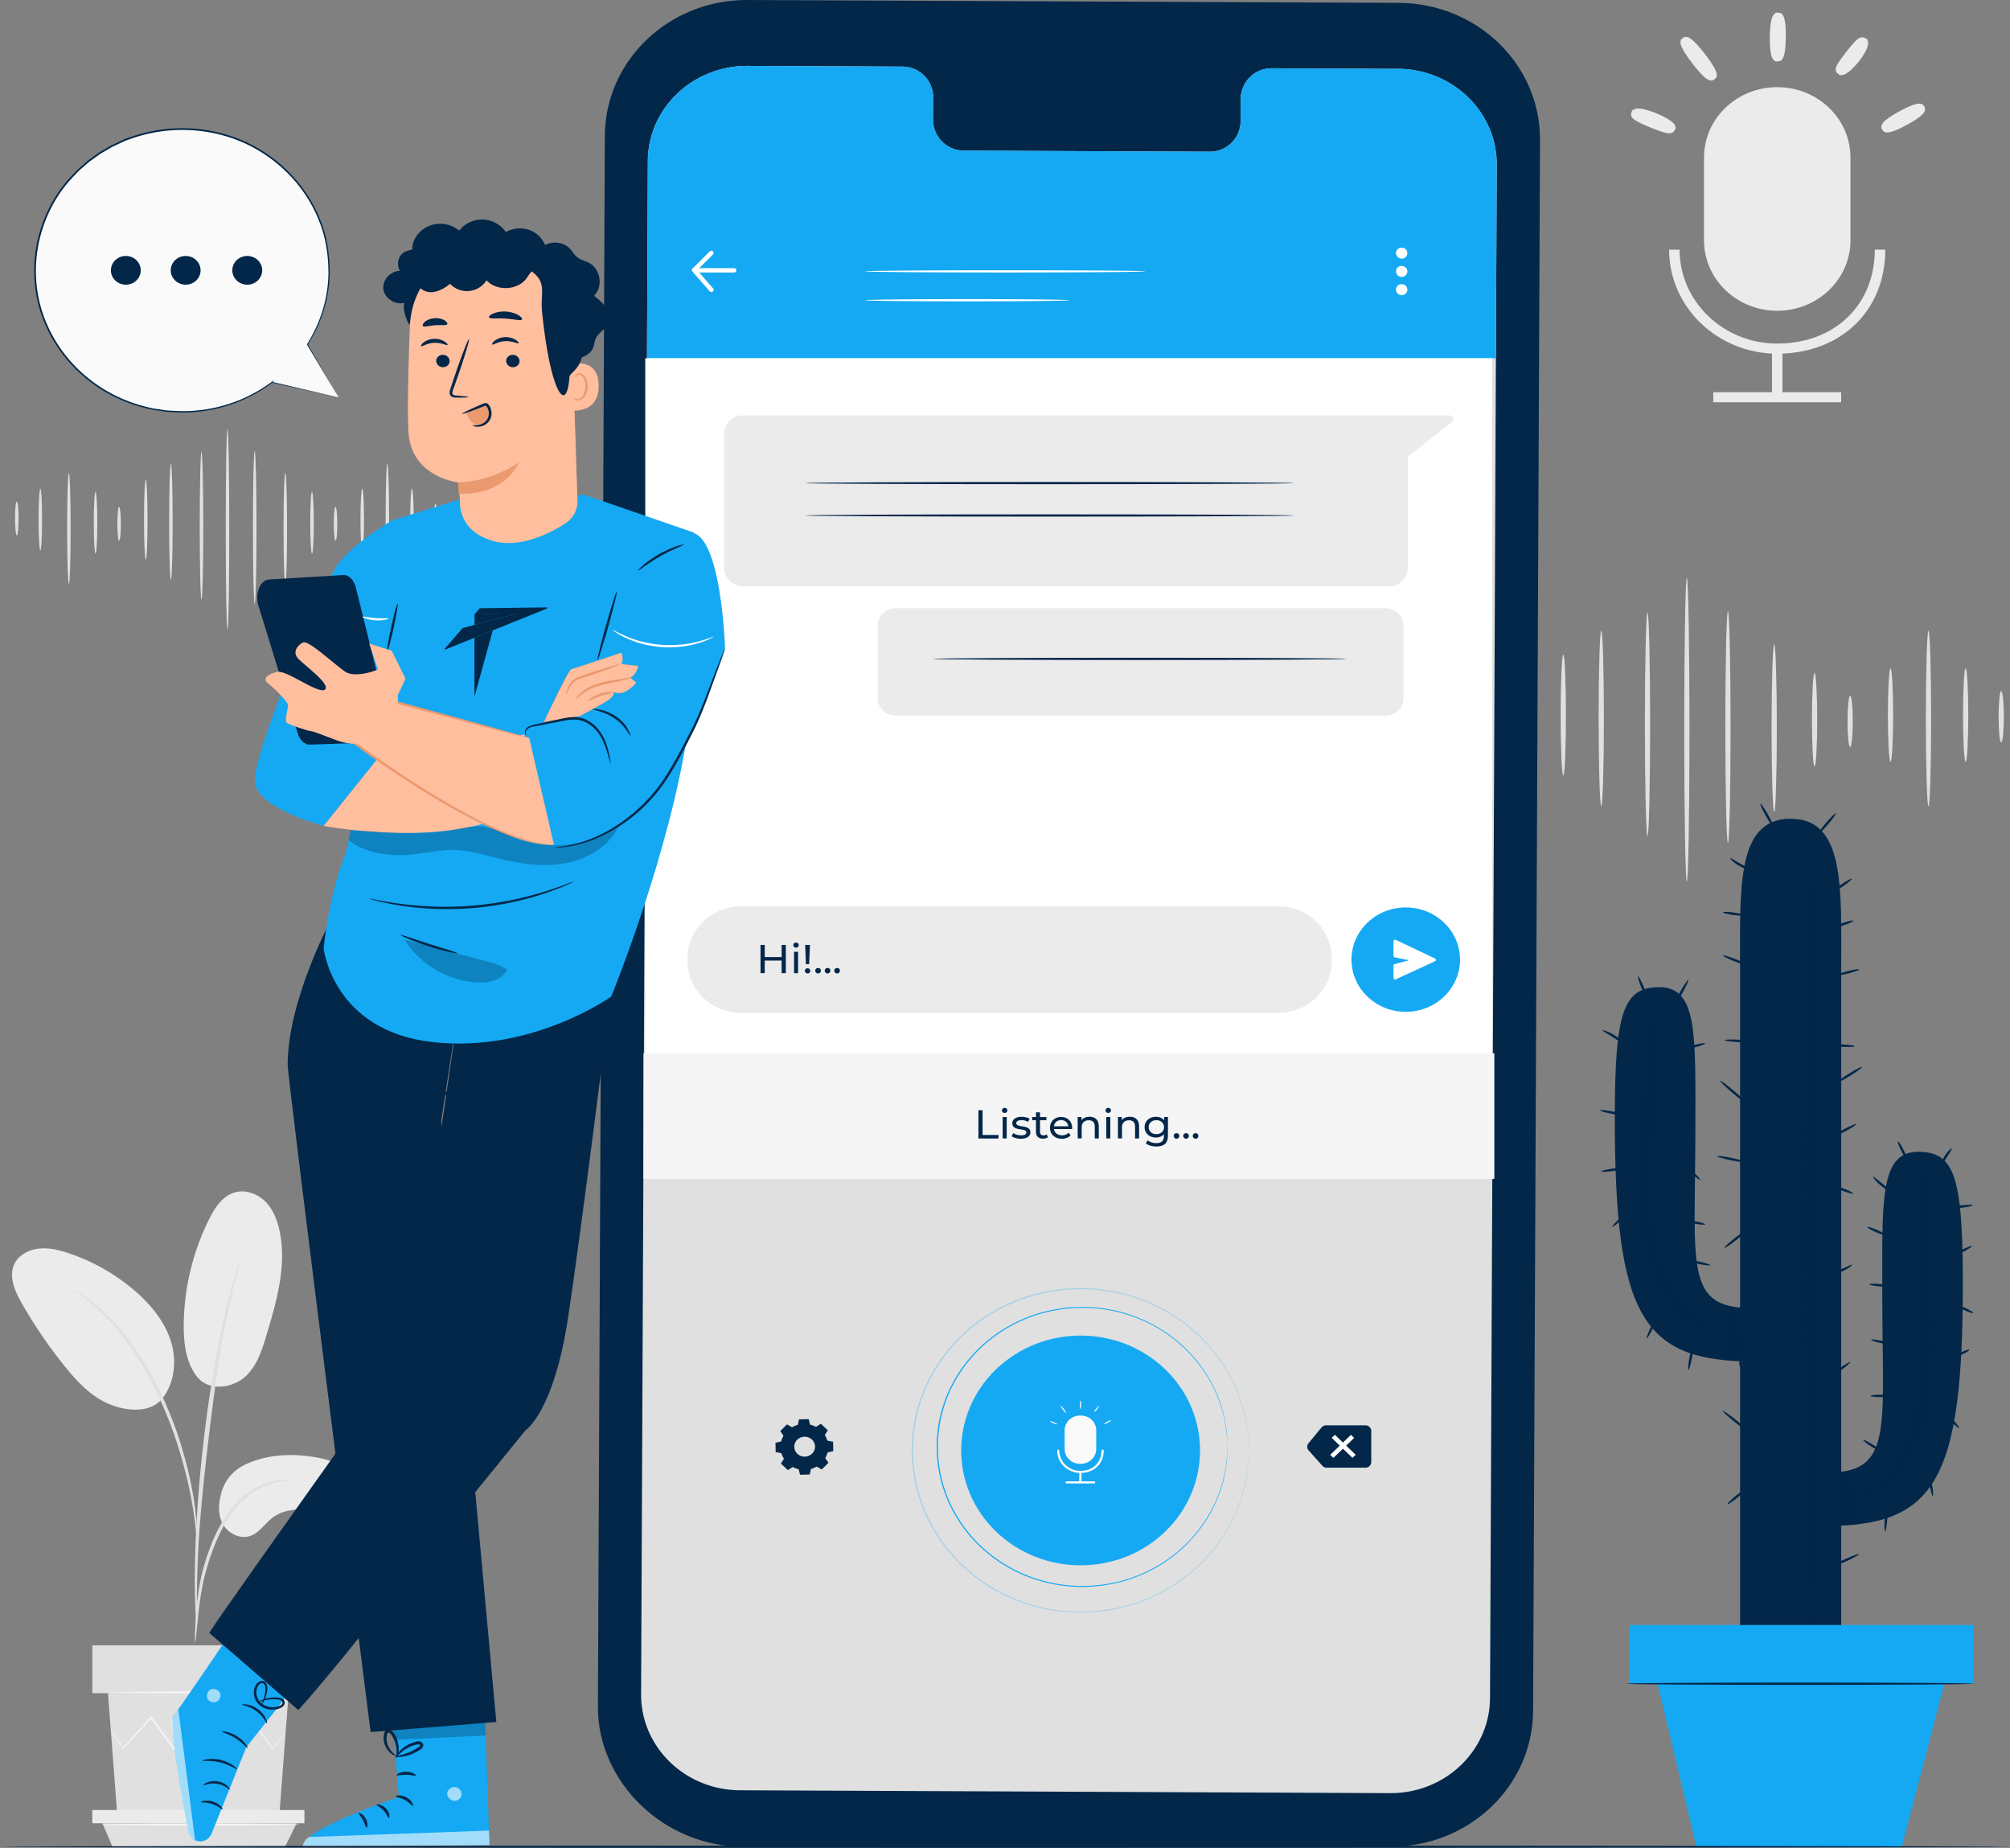 <svg width="235" height="216" fill="none" xmlns="http://www.w3.org/2000/svg"><rect width="100%" height="100%" fill="#808080" stroke="none"/><g clip-path="url(#a)"><path d="M26.6 50.134c.11 0 .206 5.251.206 11.729 0 6.477-.09 11.733-.206 11.733-.117 0-.207-5.251-.207-11.733 0-6.483.09-11.729.207-11.729ZM29.78 52.714c.111 0 .207 4.01.207 8.955 0 4.946-.09 8.956-.207 8.956-.116 0-.206-4.01-.206-8.956s.09-8.955.206-8.955ZM33.356 55.273c.112 0 .207 2.906.207 6.488 0 3.582-.09 6.487-.207 6.487-.116 0-.206-2.905-.206-6.487 0-3.582.09-6.488.206-6.488ZM36.479 57.477c.11 0 .206 1.618.206 3.617 0 2-.09 3.618-.206 3.618-.117 0-.207-1.618-.207-3.618 0-2 .09-3.617.207-3.617ZM39.23 59.242c.112 0 .207.89.207 1.985 0 1.094-.09 1.984-.206 1.984-.117 0-.207-.89-.207-1.984 0-1.094.09-1.985.206-1.985ZM42.352 57.125c.112 0 .207 1.618.207 3.618 0 2-.09 3.618-.207 3.618-.116 0-.206-1.618-.206-3.618 0-2 .09-3.618.206-3.618ZM45.29 54.215c.11 0 .206 3.043.206 6.793s-.09 6.792-.207 6.792c-.116 0-.206-3.042-.206-6.792s.09-6.793.206-6.793ZM8.054 55.273c.11 0 .206 2.906.206 6.488 0 3.582-.09 6.487-.206 6.487-.117 0-.207-2.905-.207-6.487 0-3.582.09-6.488.207-6.488ZM11.17 57.477c.111 0 .207 1.618.207 3.617 0 2-.09 3.618-.207 3.618-.116 0-.206-1.618-.206-3.618 0-2 .09-3.617.206-3.617ZM13.927 59.242c.111 0 .206.89.206 1.985 0 1.094-.09 1.984-.206 1.984-.116 0-.206-.89-.206-1.984 0-1.094.09-1.985.206-1.985ZM17.044 56.067c.111 0 .206 2.096.206 4.676s-.09 4.676-.206 4.676c-.116 0-.206-2.091-.206-4.676s.09-4.676.206-4.676ZM19.98 54.215c.112 0 .207 3.043.207 6.793s-.09 6.792-.207 6.792c-.116 0-.206-3.042-.206-6.792s.09-6.793.206-6.793ZM23.557 52.8c.112 0 .207 3.873.207 8.645 0 4.773-.09 8.65-.207 8.65-.116 0-.206-3.872-.206-8.65 0-4.778.09-8.645.206-8.645ZM4.715 64.36c-.111 0-.206-1.617-.206-3.617s.09-3.618.206-3.618c.116 0 .206 1.618.206 3.618 0 2-.09 3.618-.206 3.618ZM1.963 62.595c-.111 0-.206-.89-.206-1.984 0-1.094.09-1.984.206-1.984.116 0 .206.89.206 1.984 0 1.094-.09 1.984-.206 1.984ZM48.163 57.125c.111 0 .207 1.618.207 3.618 0 2-.09 3.618-.207 3.618-.116 0-.206-1.618-.206-3.618 0-2 .09-3.618.206-3.618ZM50.915 58.891c.111 0 .206.89.206 1.985 0 1.093-.09 1.984-.206 1.984-.116 0-.206-.89-.206-1.984 0-1.094.09-1.985.206-1.985ZM197.219 67.551c.169 0 .307 7.943.307 17.733 0 9.79-.138 17.737-.307 17.737-.17 0-.307-7.938-.307-17.737 0-9.8.137-17.733.307-17.733ZM202.023 71.444c.17 0 .307 6.06.307 13.54 0 7.48-.137 13.54-.307 13.54-.169 0-.306-6.06-.306-13.54 0-7.48.137-13.54.306-13.54ZM207.432 75.316c.169 0 .307 4.39.307 9.805 0 5.414-.138 9.805-.307 9.805-.17 0-.307-4.391-.307-9.805s.137-9.805.307-9.805ZM212.151 78.649c.17 0 .307 2.447.307 5.47 0 3.022-.137 5.47-.307 5.47-.169 0-.307-2.448-.307-5.47 0-3.023.138-5.47.307-5.47ZM216.31 81.315c.17 0 .307 1.343.307 3.002 0 1.659-.137 3.002-.307 3.002-.169 0-.307-1.343-.307-3.002 0-1.659.138-3.002.307-3.002ZM221.031 78.114c.169 0 .306 2.448.306 5.47 0 3.023-.137 5.47-.306 5.47-.17 0-.307-2.447-.307-5.47 0-3.022.137-5.47.307-5.47ZM225.47 73.713c.169 0 .307 4.6.307 10.273s-.138 10.273-.307 10.273c-.169 0-.307-4.6-.307-10.273s.138-10.273.307-10.273ZM169.174 75.316c.169 0 .307 4.391.307 9.805s-.138 9.805-.307 9.805c-.169 0-.307-4.391-.307-9.805s.138-9.805.307-9.805ZM173.894 78.649c.169 0 .306 2.447.306 5.47 0 3.022-.137 5.47-.306 5.47-.17 0-.307-2.448-.307-5.47 0-3.023.137-5.47.307-5.47ZM178.053 81.315c.169 0 .307 1.343.307 3.002 0 1.659-.138 3.002-.307 3.002-.17 0-.307-1.343-.307-3.002 0-1.659.137-3.002.307-3.002ZM182.773 76.517c.169 0 .307 3.165.307 7.067 0 3.903-.138 7.073-.307 7.073-.17 0-.307-3.165-.307-7.073 0-3.908.137-7.067.307-7.067ZM187.212 73.713c.169 0 .307 4.6.307 10.273s-.138 10.273-.307 10.273c-.169 0-.307-4.6-.307-10.273s.138-10.273.307-10.273ZM192.62 71.581c.169 0 .307 5.852.307 13.072 0 7.22-.138 13.071-.307 13.071-.169 0-.307-5.851-.307-13.071s.138-13.072.307-13.072ZM164.136 89.054c-.17 0-.307-2.447-.307-5.47 0-3.022.137-5.47.307-5.47.169 0 .307 2.448.307 5.47 0 3.023-.138 5.47-.307 5.47ZM159.972 86.388c-.17 0-.307-1.344-.307-3.002 0-1.659.137-3.002.307-3.002.169 0 .307 1.343.307 3.002 0 1.659-.138 3.002-.307 3.002ZM229.814 78.114c.17 0 .307 2.448.307 5.47 0 3.023-.137 5.47-.307 5.47-.169 0-.306-2.447-.306-5.47 0-3.022.137-5.47.306-5.47ZM233.974 80.786c.169 0 .307 1.343.307 3.002 0 1.659-.138 3.002-.307 3.002-.17 0-.307-1.344-.307-3.002 0-1.66.137-3.002.307-3.002Z" fill="#E0E0E0"/><path d="M207.786 36.325c-4.73 0-8.561-3.684-8.561-8.233V18.42c0-4.549 3.831-8.232 8.561-8.232 4.731 0 8.562 3.684 8.562 8.232v9.673c0 4.549-3.831 8.233-8.562 8.233Z" fill="#EBEBEB"/><path d="M207.787 41.342c-6.969 0-12.642-5.45-12.642-12.156h1.223c0 6.05 5.122 10.975 11.413 10.975 6.721-.005 11.414-4.518 11.414-10.975h1.222c0 7.149-5.196 12.146-12.636 12.156h.006Z" fill="#EBEBEB"/><path d="M208.395 40.741h-1.222v5.954h1.222V40.74Z" fill="#EBEBEB"/><path d="M215.258 45.845h-14.949v1.175h14.949v-1.175ZM195.166 15.575c-.45 0-1.132-.234-2.212-.677-1.825-.748-2.434-1.124-2.217-1.75l.085-.244.285-.143c.641-.274 2.26.362 2.577.494.318.127 1.921.809 2.154 1.445l.09.244-.122.28c-.132.24-.328.351-.635.351h-.005ZM200.055 9.408c-.386 0-.979-.417-2.212-2.025-1.46-1.903-1.386-2.366-1.36-2.519l.037-.239.429-.325.291.03c.159.026.64.092 2.101 2 1.709 2.228 1.508 2.65 1.1 2.94-.116.082-.233.148-.386.148v-.01ZM207.596 7.185l-.233-.194c-.116-.107-.465-.427-.439-2.671.026-2.244.386-2.56.503-2.661l.196-.173h.306c.376.03.889.071.858 2.854-.032 2.783-.545 2.814-.921 2.834l-.265.016-.005-.005ZM215.105 8.782l-.254-.198c-.54-.478-.053-1.15 1-2.504 1.058-1.348 1.593-1.984 2.228-1.618l.238.133.084.31c.148.697-.936 2.101-1.058 2.26-.122.157-1.222 1.54-1.958 1.602l-.275.02-.005-.005ZM220.644 15.483c-.338 0-.481-.152-.587-.335-.328-.555.307-1.028.609-1.257a12.28 12.28 0 0 1 1.391-.87c2.27-1.242 2.688-.962 2.921-.57.328.554-.307 1.028-.608 1.257-.355.264-.852.575-1.392.87-1.238.677-1.926.905-2.334.905ZM28.558 171.249c2.466-1.221 5.371-1.384 8.107-.946 1.47.234 3.005.656 4.005 1.719 1 1.064 1.19 2.931.043 3.842-.683.545-1.64.626-2.524.616-2.144-.026-4.52-.387-6.234.855-.979.707-1.624 1.882-2.794 2.228-1.143.341-2.434-.31-3.037-1.297-.603-.992-.624-2.229-.344-3.348 0 0 .296-2.438 2.783-3.669h-.005ZM22.912 160.767c1.508 2.071 4.44 1.384 5.794.122 1.36-1.261 1.931-3.093 2.455-4.844 1.196-3.989 2.397-8.176 1.508-12.242-.264-1.216-.735-2.427-1.624-3.327-.889-.901-2.254-1.44-3.503-1.12-1.476.377-2.397 1.766-3.059 3.089a28.242 28.242 0 0 0-3 12.522c-.005 2.015.238 4.131 1.424 5.795M18.769 163.734c1.635-1.868 1.947-4.595 1.217-6.935-.73-2.341-2.376-4.331-4.27-5.959a23.17 23.17 0 0 0-7.647-4.34c-1.105-.371-2.27-.667-3.439-.56-1.17.107-2.344.682-2.884 1.679-.804 1.476-.032 3.267.8 4.727a56.133 56.133 0 0 0 5.02 7.353c1.504 1.867 3.229 3.709 5.525 4.549 2.297.844 4.678.743 5.895-.784" fill="#EBEBEB"/><path d="M22.811 191.999c.027 0 .075-.336.138-.941.069-.687.159-1.547.26-2.57.126-1.079.29-2.366.603-3.765.312-1.394.799-2.911 1.423-4.447.646-1.527 1.44-2.911 2.36-4.02.915-1.114 1.984-1.918 2.984-2.386 1-.474 1.895-.667 2.514-.754.624-.061.973-.106.973-.137 0-.025-.349-.03-.989-.015a7.799 7.799 0 0 0-2.62.656c-1.058.453-2.185 1.267-3.148 2.407-.968 1.135-1.788 2.549-2.444 4.101-.635 1.562-1.117 3.089-1.413 4.518a29.888 29.888 0 0 0-.519 3.811 49.52 49.52 0 0 0-.132 2.585c-.016.611-.005.947.021.952l-.01.005Z" fill="#E0E0E0"/><path d="M22.991 190.02s.021-.153.026-.438v-1.247c0-1.083 0-2.651.059-4.589.1-3.872.444-8.04 1.116-13.917.635-5.525 1.487-11.952 2.381-16.134.19-.952.387-1.807.572-2.555.175-.753.323-1.399.465-1.923l.302-1.211c.064-.28.095-.427.08-.432-.016 0-.07.137-.16.407-.1.315-.222.712-.375 1.195-.17.519-.339 1.16-.534 1.908a52.388 52.388 0 0 0-.63 2.55c-.889 3.785-1.83 9.082-2.508 14.969-.672 5.887-.974 11.25-1 15.127a79.368 79.368 0 0 0 .069 4.595c.031.509.058.921.079 1.247.021.285.042.432.053.432l.005.016Z" fill="#E0E0E0"/><path d="M23.018 179.685c.026 0 .021-.463-.01-1.302-.048-.84-.17-2.051-.413-3.531a44.962 44.962 0 0 0-1.196-5.15c-.249-.875-.831-2.966-2.239-6.09-1.857-4.234-4.381-7.699-6.572-9.846-.513-.57-1.09-.982-1.545-1.384-.238-.193-.444-.387-.661-.539l-.598-.397c-.72-.473-1.127-.728-1.143-.702-.064.086 1.62 1.038 3.741 3.21 2.117 2.168 4.566 5.607 6.408 9.81a47.063 47.063 0 0 1 2.249 6.035 49.757 49.757 0 0 1 1.27 5.098c.28 1.471.444 2.667.54 3.501.079.829.137 1.292.164 1.292l.005-.005ZM12.626 197.922l1.08 14.191h18.959l1.079-14.191H12.626ZM36.003 192.324H10.795v5.592h25.208v-5.592Z" fill="#E0E0E0"/><path d="M10.795 211.573v1.547H35.59v-1.547H10.796Z" fill="#EBEBEB"/><path d="m13.144 215.852-1.164-2.732h22.706l-1.355 2.732H13.144Z" fill="#E0E0E0"/><path d="M33.395 202.557s-.027.046-.09.132c-.075.097-.17.214-.286.361-.27.331-.64.789-1.106 1.359l-.048.061-.047-.061c-.694-.921-1.62-2.157-2.715-3.608h.159c-.81 1.1-1.704 2.326-2.672 3.639l-.085.111-.095-.106c-.984-1.13-2.059-2.356-3.17-3.623h.185c-.053.066-.116.137-.174.208l-2.831 3.415-.095.112-.085-.117c-.963-1.308-1.863-2.534-2.672-3.639h.153a1217.838 1217.838 0 0 1-3.291 3.613l-.058.066-.043-.071c-.434-.702-.777-1.262-1.032-1.664-.105-.183-.195-.325-.264-.443-.058-.101-.085-.152-.08-.157 0 0 .043.046.112.142.079.112.174.255.29.428.265.397.625.946 1.08 1.633l-.1-.01c.841-.952 1.942-2.188 3.238-3.648l.08-.092.074.102c.82 1.099 1.724 2.32 2.698 3.623h-.18c.9-1.089 1.847-2.239 2.826-3.425.058-.071.122-.142.174-.208l.09-.107.09.107c1.112 1.272 2.175 2.503 3.16 3.633h-.18c.973-1.303 1.883-2.519 2.698-3.613l.08-.107.079.107c1.069 1.47 1.979 2.717 2.656 3.648h-.095c.481-.56.868-1.002 1.148-1.328.127-.137.228-.249.307-.341a.644.644 0 0 1 .117-.112v-.02ZM34.009 197.825c0 .061-4.752.112-10.61.112s-10.61-.051-10.61-.112c0-.061 4.752-.112 10.61-.112s10.61.051 10.61.112ZM34.966 213.273c0 .061-5.165.112-11.53.112-6.366 0-11.536-.051-11.536-.112 0-.061 5.165-.112 11.536-.112 6.37 0 11.53.051 11.53.112Z" fill="#F5F5F5"/><path d="M162.58 215.852H86.77c-9.16-.04-16.902-7.551-16.865-16.358l.81-183.603C70.752 7.073 78.213-.041 87.378 0l76.16.336c9.16.04 16.552 7.21 16.515 16.023l-.81 183.603c-.037 8.813-7.503 15.926-16.668 15.885l.005.005Z" fill="#022749"/><path d="m163.432 8.05-14.768-.067c-1.979-.01-3.593 1.598-3.604 3.588l-.01 2.574c-.011 1.99-1.619 3.598-3.604 3.587l-28.785-.127c-1.979-.01-3.577-1.628-3.572-3.623l.01-2.574a3.596 3.596 0 0 0-3.571-3.623l-5.191-.025-12.922-.056c-6.419-.031-11.647 4.95-11.673 11.127l-.788 179.213c-.027 6.172 5.148 11.194 11.567 11.219l76.012.336c6.418.031 11.646-4.951 11.673-11.123l.788-179.212c.027-6.167-5.148-11.189-11.567-11.22l.005.006Z" fill="#E0E0E0"/><path d="m163.433 8.05-14.769-.067c-1.979-.01-3.593 1.598-3.603 3.588l-.011 2.574c-.01 1.99-1.619 3.598-3.603 3.587l-28.786-.127c-1.979-.01-3.577-1.628-3.572-3.623l.011-2.574a3.598 3.598 0 0 0-3.572-3.623l-5.191-.025-12.922-.056c-6.418-.031-11.646 4.95-11.673 11.127l-.1 23.04h99.247l.1-22.612c.027-6.167-5.148-11.19-11.567-11.22l.011.01Z" fill="#15A9F3"/><path d="M83.17 34.132a.265.265 0 0 1-.2-.092l-2.022-2.305a.244.244 0 0 1 .01-.34l2.022-2.005c.1-.102.27-.102.376-.006a.25.25 0 0 1 .005.362l-1.852 1.837 1.863 2.132c.095.106.08.27-.032.356a.266.266 0 0 1-.17.06Z" fill="#fff"/><path d="M85.828 31.852h-4.594a.257.257 0 0 1-.264-.254c0-.143.116-.255.264-.255h4.594c.148 0 .264.112.264.255a.257.257 0 0 1-.264.254ZM133.89 31.72c0 .071-7.328.132-16.371.132-9.044 0-16.372-.06-16.372-.132 0-.071 7.328-.132 16.372-.132 9.043 0 16.371.06 16.371.132ZM125.001 35.093c0 .072-5.339.133-11.927.133-6.588 0-11.927-.061-11.927-.133 0-.07 5.339-.132 11.927-.132 6.588 0 11.927.061 11.927.132ZM164.544 29.588a.652.652 0 0 1-.667.641.652.652 0 0 1-.667-.641c0-.356.297-.641.667-.641.37 0 .667.285.667.641ZM164.544 31.725a.652.652 0 0 1-.667.641.652.652 0 0 1-.667-.64c0-.357.297-.642.667-.642.37 0 .667.285.667.641ZM163.877 34.498a.655.655 0 0 0 .667-.641.655.655 0 0 0-.667-.641.655.655 0 0 0-.667.641c0 .354.299.641.667.641ZM174.455 41.881H75.441v93.898h99.014V41.881Z" fill="#fff"/><path d="m145.997 169.545-.016-.306c-.01-.203-.005-.503-.042-.9a18.066 18.066 0 0 0-.561-3.409 18.064 18.064 0 0 0-.81-2.372 18.063 18.063 0 0 0-1.37-2.661 19.383 19.383 0 0 0-4.99-5.363 19.653 19.653 0 0 0-3.746-2.152 19.776 19.776 0 0 0-4.509-1.369 20.184 20.184 0 0 0-5.053-.264c-.873.051-1.746.188-2.63.356-.878.178-1.751.422-2.619.717-3.461 1.206-6.747 3.455-9.112 6.574a19.058 19.058 0 0 0-1.598 2.473c-.244.433-.445.88-.656 1.333-.191.458-.387.916-.54 1.394-.662 1.888-.99 3.908-1.005 5.949.005 1.022.09 2.035.254 3.032.158.997.423 1.969.746 2.916.153.473.349.936.539 1.394.212.453.418.9.657 1.333.476.865 1 1.699 1.598 2.473 2.365 3.119 5.656 5.368 9.111 6.574.868.295 1.741.539 2.62.717.878.168 1.757.306 2.63.351 1.741.133 3.444.021 5.058-.269a19.61 19.61 0 0 0 4.509-1.369 19.5 19.5 0 0 0 8.736-7.515 18.052 18.052 0 0 0 1.37-2.661c.36-.845.609-1.649.81-2.372.376-1.455.513-2.62.561-3.409.037-.391.032-.697.042-.9.005-.204.016-.306.016-.306v.306c-.011.203 0 .503-.032.9a17.82 17.82 0 0 1-1.338 5.801c-.355.85-.789 1.755-1.366 2.671a19.379 19.379 0 0 1-4.995 5.399 19.355 19.355 0 0 1-3.762 2.172c-1.392.611-2.91 1.1-4.535 1.384-1.619.29-3.333.408-5.085.275a20.755 20.755 0 0 1-2.646-.351 21.89 21.89 0 0 1-2.64-.722c-3.482-1.211-6.794-3.471-9.176-6.61a18.71 18.71 0 0 1-1.608-2.488c-.244-.433-.45-.891-.662-1.343-.19-.463-.386-.926-.545-1.405a17.955 17.955 0 0 1-.751-2.936 20.134 20.134 0 0 1-.259-3.053c.01-2.055.344-4.091 1.01-5.988.159-.479.355-.942.545-1.405.212-.453.418-.905.662-1.343a18.71 18.71 0 0 1 1.608-2.488c2.387-3.14 5.694-5.399 9.176-6.61a22.582 22.582 0 0 1 2.64-.722c.884-.168 1.768-.306 2.646-.351a20.435 20.435 0 0 1 5.085.274c1.625.285 3.143.774 4.535 1.384a19.41 19.41 0 0 1 3.762 2.173 19.297 19.297 0 0 1 4.995 5.399 17.855 17.855 0 0 1 1.366 2.671 17.88 17.88 0 0 1 1.338 5.8c.032.397.021.698.032.901v.316Z" fill="#15A9F3" opacity=".3"/><path d="m143.51 169.132-.016-.264c-.01-.173-.005-.438-.037-.774a15.826 15.826 0 0 0-2.365-7.281 16.718 16.718 0 0 0-4.302-4.625 16.868 16.868 0 0 0-3.233-1.857 17.019 17.019 0 0 0-3.889-1.181 17.643 17.643 0 0 0-4.361-.229c-.751.041-1.508.163-2.264.306-.757.157-1.514.366-2.26.62-2.984 1.038-5.815 2.977-7.858 5.669a15.603 15.603 0 0 0-1.375 2.132 14.833 14.833 0 0 0-1.032 2.35c-.572 1.629-.852 3.369-.863 5.129.011 1.761.291 3.506.863 5.129.275.814.624 1.603 1.032 2.351.407.748.862 1.465 1.375 2.132 2.043 2.692 4.879 4.63 7.858 5.668.746.255 1.503.463 2.26.621.756.142 1.513.265 2.264.305 1.503.112 2.974.016 4.361-.229a16.942 16.942 0 0 0 3.889-1.18 16.608 16.608 0 0 0 3.233-1.857 16.652 16.652 0 0 0 4.302-4.626 15.813 15.813 0 0 0 2.365-7.281c.032-.341.027-.6.037-.773.006-.173.016-.265.016-.265s.011.361-.026 1.043a15.87 15.87 0 0 1-.461 2.951 16.029 16.029 0 0 1-1.862 4.366 16.77 16.77 0 0 1-4.313 4.661 16.535 16.535 0 0 1-3.249 1.872 17.112 17.112 0 0 1-3.915 1.196 17.647 17.647 0 0 1-4.392.239 16.613 16.613 0 0 1-2.281-.305 19.233 19.233 0 0 1-2.275-.621c-3.006-1.043-5.863-2.997-7.922-5.709a15.517 15.517 0 0 1-1.391-2.152 14.996 14.996 0 0 1-1.043-2.371c-.577-1.639-.862-3.394-.873-5.17.011-1.776.296-3.531.873-5.169.281-.825.63-1.613 1.043-2.366a15.84 15.84 0 0 1 1.391-2.148c2.059-2.712 4.916-4.66 7.922-5.704a18.553 18.553 0 0 1 2.275-.62c.762-.143 1.524-.265 2.281-.306a17.615 17.615 0 0 1 4.392.24 16.8 16.8 0 0 1 3.91 1.195 17 17 0 0 1 3.249 1.873 16.676 16.676 0 0 1 4.312 4.661 16.03 16.03 0 0 1 1.863 4.365c.318 1.262.429 2.27.46 2.951.037.682.027 1.043.027 1.043l.005-.005Z" fill="#15A9F3"/><path d="M136.216 179.038c5.453-5.244 5.453-13.746 0-18.99-5.454-5.244-14.295-5.244-19.749 0-5.453 5.244-5.453 13.746 0 18.99 5.454 5.243 14.295 5.243 19.749 0Z" fill="#15A9F3"/><path d="M126.372 165.464h-.106c-.991 0-1.794.772-1.794 1.725v2.188c0 .952.803 1.725 1.794 1.725h.106c.99 0 1.793-.773 1.793-1.725v-2.188c0-.953-.803-1.725-1.793-1.725Z" fill="#FAFAFA"/><path d="M126.319 172.175c-1.503 0-2.72-1.175-2.72-2.615 0-.066.058-.122.127-.122s.127.056.127.122c0 1.307 1.106 2.371 2.466 2.371 1.45 0 2.466-.977 2.466-2.371 0-.066.058-.122.127-.122.068 0 .127.056.127.122 0 1.542-1.122 2.615-2.72 2.615Z" fill="#FAFAFA"/><path d="M126.445 172.053h-.259v1.282h.259v-1.282Z" fill="#fff"/><path d="M127.927 173.401h-3.223a.127.127 0 0 1-.127-.122c0-.066.059-.122.127-.122h3.223c.069 0 .127.056.127.122a.126.126 0 0 1-.127.122ZM123.614 166.492c-.016.03-.211-.036-.444-.128-.233-.096-.418-.183-.408-.218.011-.036.223 0 .455.101.239.097.408.214.392.25l.005-.005ZM124.651 165.164c-.031.02-.195-.148-.375-.382-.175-.229-.297-.438-.265-.458.032-.02.196.148.376.382.174.229.296.437.264.458ZM126.324 164.685c-.038 0-.064-.213-.064-.488 0-.27.037-.489.074-.484.037.006.064.219.064.489 0 .264-.037.483-.074.483ZM128.467 164.339c.031.021-.048.204-.201.397-.154.194-.313.316-.339.295-.026-.025.085-.183.233-.371.148-.188.275-.336.307-.316v-.005ZM129.911 166.013c.016.031-.153.158-.381.285-.227.127-.428.204-.45.173-.015-.03.154-.157.381-.285.228-.127.429-.203.45-.173Z" fill="#fff"/><path d="m152.987 168.7 1.519-1.847a.699.699 0 0 1 .539-.249h4.588c.381 0 .688.295.688.661v3.633a.674.674 0 0 1-.688.661h-4.514a.698.698 0 0 1-.518-.228l-1.598-1.792a.64.64 0 0 1-.016-.839ZM92.601 166.838c.212-.122.445-.219.677-.285l.138-.647 1.132-.02.164.641c.238.056.471.143.688.26l.572-.362.815.759-.355.559c.127.204.228.428.296.652l.672.132.021 1.089-.666.158a2.663 2.663 0 0 1-.27.661l.376.55-.789.783-.587-.341a3.017 3.017 0 0 1-.677.285l-.138.646-1.132.021-.164-.641a2.886 2.886 0 0 1-.688-.26l-.572.361-.815-.758.355-.565a2.777 2.777 0 0 1-.296-.651l-.672-.132-.022-1.089.667-.158c.058-.229.148-.448.27-.661l-.376-.55.789-.783.587.341v.005Zm.603 1.45a1.14 1.14 0 0 0 .032 1.653 1.246 1.246 0 0 0 1.714-.03 1.135 1.135 0 0 0-.031-1.649 1.248 1.248 0 0 0-1.715.031v-.005Z" fill="#022749"/><path d="m157.946 167.72-2.428 2.335.374.36 2.428-2.335-.374-.36Z" fill="#fff"/><path d="m156.069 167.713-.374.359 2.429 2.335.374-.36-2.429-2.334Z" fill="#fff"/><path d="M149.399 105.932H86.684c-3.48 0-6.302 2.713-6.302 6.06v.351c0 3.347 2.822 6.06 6.302 6.06H149.4c3.48 0 6.302-2.713 6.302-6.06v-.351c0-3.347-2.822-6.06-6.302-6.06Z" fill="#EBEBEB"/><path d="M174.713 123.109h-99.48v14.69h99.48v-14.69Z" fill="#F5F5F5"/><path d="M114.386 129.77h.492v2.895h1.863v.412h-2.35v-3.302l-.005-.005ZM117.143 129.795c0-.168.137-.295.317-.295s.318.127.318.29c0 .168-.132.301-.318.301-.185 0-.317-.128-.317-.296Zm.084.774h.471v2.503h-.471v-2.503ZM118.27 132.808l.196-.362c.222.153.571.26.915.26.439 0 .619-.127.619-.341 0-.56-1.645-.076-1.645-1.074 0-.447.418-.748 1.084-.748.339 0 .72.087.948.229l-.201.362a1.4 1.4 0 0 0-.752-.199c-.413 0-.614.148-.614.346 0 .59 1.651.107 1.651 1.084 0 .453-.434.743-1.122.743-.433 0-.857-.127-1.074-.295l-.005-.005ZM122.519 132.925c-.142.117-.359.173-.571.173-.524 0-.826-.28-.826-.784v-1.374h-.444v-.371h.444v-.55h.471v.55h.747v.371h-.747v1.354c0 .269.149.422.408.422.137 0 .27-.041.37-.117l.148.326ZM125.339 131.973h-2.111c.058.438.429.733.942.733.307 0 .561-.097.751-.3l.26.295c-.239.264-.593.407-1.027.407-.841 0-1.397-.534-1.397-1.277 0-.743.556-1.272 1.307-1.272.751 0 1.286.519 1.286 1.287 0 .036 0 .097-.011.137v-.01Zm-2.111-.325h1.667c-.048-.423-.376-.718-.836-.718-.461 0-.783.295-.836.718h.005ZM128.467 131.632v1.44h-.471v-1.389c0-.488-.254-.733-.704-.733-.503 0-.825.29-.825.83v1.287h-.471v-2.503h.449v.376c.191-.254.524-.402.937-.402.635 0 1.079.351 1.079 1.084l.006.01ZM129.255 129.795c0-.168.138-.295.318-.295s.317.127.317.29c0 .168-.132.301-.317.301-.186 0-.318-.128-.318-.296Zm.085.774h.471v2.503h-.471v-2.503ZM133.176 131.632v1.44h-.47v-1.389c0-.488-.254-.733-.704-.733-.503 0-.826.29-.826.83v1.287h-.471v-2.503h.45v.376c.191-.254.524-.402.937-.402.635 0 1.079.351 1.079 1.084l.005.01ZM136.552 130.569v2.162c0 .881-.466 1.283-1.349 1.283-.477 0-.958-.128-1.244-.372l.228-.351c.238.198.619.326 1 .326.614 0 .894-.275.894-.84v-.198c-.228.259-.566.386-.937.386-.751 0-1.322-.488-1.322-1.211 0-.722.571-1.211 1.322-1.211.387 0 .741.138.963.413v-.387h.445Zm-.46 1.185c0-.488-.376-.814-.895-.814-.518 0-.899.326-.899.814 0 .489.375.814.899.814s.895-.335.895-.814ZM137.224 132.777c0-.188.154-.32.333-.32.18 0 .323.132.323.32a.322.322 0 0 1-.323.326.33.33 0 0 1-.333-.326ZM138.34 132.777c0-.188.154-.32.333-.32.18 0 .323.132.323.32a.322.322 0 0 1-.323.326.33.33 0 0 1-.333-.326ZM139.451 132.777c0-.188.154-.32.334-.32.18 0 .323.132.323.32a.322.322 0 0 1-.323.326.33.33 0 0 1-.334-.326ZM91.875 110.45v3.302h-.492v-1.47H89.41v1.47h-.492v-3.302h.492v1.42h1.974v-1.42h.492ZM92.753 110.481c0-.168.138-.301.318-.301s.317.128.317.29c0 .168-.132.301-.317.301-.186 0-.318-.128-.318-.296v.006Zm.085.773h.47v2.503h-.47v-2.503ZM94.098 113.483c0-.168.138-.301.323-.301s.312.133.312.301a.3.3 0 0 1-.312.3c-.18 0-.323-.138-.323-.3Zm.042-3.033h.556l-.095 2.259h-.376l-.09-2.259h.005ZM95.315 113.462c0-.188.153-.32.333-.32.18 0 .323.132.323.32a.322.322 0 0 1-.323.326.33.33 0 0 1-.333-.326ZM96.426 113.462c0-.188.153-.32.333-.32.18 0 .323.132.323.32a.322.322 0 0 1-.323.326.33.33 0 0 1-.333-.326ZM97.542 113.462c0-.188.154-.32.334-.32.18 0 .322.132.322.32a.322.322 0 0 1-.322.326.33.33 0 0 1-.334-.326Z" fill="#022749"/><path d="M164.354 118.271c3.503 0 6.344-2.732 6.344-6.101 0-3.37-2.841-6.101-6.344-6.101-3.504 0-6.345 2.731-6.345 6.101 0 3.369 2.841 6.101 6.345 6.101Z" fill="#15A9F3"/><path d="M162.919 111.722v-1.705a.18.18 0 0 1 .264-.157l4.588 2.178a.176.176 0 0 1 0 .32l-4.588 2.117c-.122.056-.264-.031-.264-.158v-1.45a.17.17 0 0 1 .132-.168l1.683-.458-1.673-.341a.181.181 0 0 1-.148-.173l.006-.005Z" fill="#fff"/><path d="M169.761 49.295c.317-.25.132-.743-.275-.743H86.923c-1.249 0-2.26.972-2.26 2.172v15.647c0 1.2 1.011 2.172 2.26 2.172h75.435c1.249 0 2.26-.971 2.26-2.172V53.569c0-.127.058-.245.158-.326l4.99-3.953-.005.005Z" fill="#EBEBEB"/><path d="M151.31 56.47c0 .07-12.816.131-28.622.131s-28.627-.06-28.627-.132c0-.071 12.816-.132 28.627-.132 15.811 0 28.622.06 28.622.132ZM151.31 60.255c0 .07-12.816.132-28.622.132s-28.627-.061-28.627-.132c0-.072 12.816-.133 28.627-.133 15.811 0 28.622.062 28.622.133Z" fill="#022749"/><path d="M161.983 71.093h-57.254c-1.166 0-2.112.909-2.112 2.03v8.492c0 1.121.946 2.03 2.112 2.03h57.254c1.166 0 2.111-.909 2.111-2.03v-8.492c0-1.121-.945-2.03-2.111-2.03Z" fill="#EBEBEB"/><path d="M157.448 77.015c0 .072-10.837.133-24.204.133-13.366 0-24.203-.061-24.203-.133 0-.07 10.832-.132 24.203-.132 13.372 0 24.204.061 24.204.132Z" fill="#022749"/><path d="m37.12 193.709-8.318 10.517-4.085 10.146c-.297.732-1.17 1.068-1.91.738a1.36 1.36 0 0 1-.789-.982c-.519-2.748-2.365-12.874-1.715-13.611.757-.855 8.012-11.658 8.012-11.658l8.805 4.85Z" fill="#15A9F3"/><path d="m22.806 215.11-1.957-15.316-.344.453c-.297.392-.44.87-.403 1.353.106 1.293.477 4.849 1.879 12.502.08.443.391.824.82 1.002l.005.006ZM25.733 197.937a.806.806 0 0 1-.466.997c-.386.148-.889-.056-1.032-.432-.148-.377.095-.947.498-1.054.402-.107.973.168 1.02.565" fill="#fff" opacity=".6"/><path d="M23.79 208.663c.043.071.715-.311 1.604-.153.894.132 1.397.712 1.46.656.032-.02-.048-.198-.28-.417-.233-.219-.636-.442-1.128-.524-.492-.081-.952 0-1.243.132-.296.128-.434.275-.413.306ZM23.5 210.647c.015.082.634-.015 1.333.229.698.229 1.122.677 1.19.621.075-.031-.29-.631-1.09-.896-.793-.274-1.47-.02-1.433.046ZM23.696 205.798c.016.087.968-.071 2.08.219 1.121.27 1.873.85 1.93.778.064-.045-.65-.768-1.851-1.063-1.196-.305-2.186 0-2.16.066ZM25.95 202.399c-.021.087.783.265 1.603.799.83.519 1.317 1.155 1.392 1.109.068-.03-.334-.788-1.223-1.348-.883-.57-1.767-.631-1.767-.555l-.005-.005ZM28.31 199.25c-.011.086.873.157 1.693.788.83.611 1.122 1.42 1.206 1.384.037-.01.016-.229-.132-.549a2.91 2.91 0 0 0-.89-1.064 3.061 3.061 0 0 0-1.29-.565c-.36-.061-.588-.025-.588.011v-.005ZM30.431 199.428s.149-.117.323-.392a3.4 3.4 0 0 0 .466-1.293c.032-.284.095-.625-.106-.982a.582.582 0 0 0-.593-.264c-.233.046-.407.193-.54.361-.502.687-.391 1.766.334 2.417.735.641 1.788.707 2.545.341.185-.102.37-.254.423-.499.053-.239-.116-.473-.296-.554-.365-.184-.714-.148-1.01-.143a4.197 4.197 0 0 0-1.387.3c-.307.128-.46.234-.45.25.016.056.678-.331 1.842-.346.285.005.624 0 .878.147.122.072.19.183.164.3-.02.118-.148.235-.296.311-.63.295-1.593.229-2.201-.321-.614-.544-.71-1.491-.313-2.05.096-.133.233-.239.366-.265a.315.315 0 0 1 .328.143c.153.234.127.559.105.829-.121 1.114-.63 1.689-.571 1.71h-.01Z" fill="#022749"/><path d="m45.782 199.321.847 10.741s-11.091 3.653-11.139 5.653l21.743-.046-.603-16.791-10.848.443Z" fill="#15A9F3"/><path d="M53.306 208.902c.424.097.736.539.657.951-.08.413-.545.718-.974.631-.429-.086-.815-.61-.688-1.007.127-.402.699-.733 1.09-.55M57.233 215.669l-.064-1.694-20.991.748s-.693.295-.8 1.145l21.85-.199h.005Z" fill="#fff" opacity=".6"/><path d="M46.274 209.97c.005.102.54.128 1.074.438.545.295.83.728.926.682.095-.026-.084-.626-.74-.987-.651-.367-1.286-.219-1.26-.127v-.006ZM44.03 210.963c-.021.101.444.254.825.671.392.407.503.87.609.86.1.01.148-.59-.333-1.099-.477-.514-1.101-.534-1.101-.437v.005ZM42.845 213.634c.095.02.222-.499-.074-1.043-.291-.55-.8-.753-.842-.667-.058.087.28.372.514.83.248.447.296.875.402.885v-.005ZM46.364 207.503c.048.091.53-.066 1.133-.051.603 0 1.074.178 1.127.091.058-.076-.413-.437-1.122-.447-.71-.016-1.19.33-1.138.407Z" fill="#022749"/><path d="m45.951 201.448.148 1.913 10.673-.499-.058-1.73-10.763.316Z" fill="#022749" opacity=".3"/><path d="M46.232 205.33c0 .041.423.092 1.09-.046.333-.066.72-.188 1.122-.381.2-.097.407-.209.613-.341.096-.066.212-.133.318-.26.111-.112.17-.381.026-.544a.578.578 0 0 0-.476-.214c-.158 0-.29.036-.407.071-.238.066-.46.153-.667.25a3.838 3.838 0 0 0-.979.671c-.487.468-.64.855-.603.875.047.031.28-.295.778-.687.248-.193.566-.396.947-.564.19-.082.397-.153.619-.209.228-.066.423-.076.487.02.021.036.026.051-.021.117-.048.062-.138.123-.233.189a5.53 5.53 0 0 1-.561.336c-.37.193-.73.33-1.037.427-.614.188-1.021.234-1.021.29h.005Z" fill="#022749"/><path d="M46.375 205.472c.037.016.233-.361.243-1.022a3.4 3.4 0 0 0-.196-1.14 3.384 3.384 0 0 0-.301-.626c-.138-.203-.302-.473-.715-.504-.217 0-.386.168-.444.311-.064.142-.074.264-.095.386-.032.245-.016.484.026.703.085.442.291.804.508 1.063.444.524.894.631.9.595.031-.05-.344-.234-.694-.742a2.396 2.396 0 0 1-.386-.972 1.794 1.794 0 0 1 0-.606c.027-.224.106-.407.19-.387.106-.005.297.153.398.326a3.53 3.53 0 0 1 .545 1.593c.052.61-.043.997.015 1.012l.006.01Z" fill="#022749"/><path d="M38.75 107.417s-5.117 9.434-5.117 17.071c0 1.613 9.7 77.977 9.7 77.977l14.694-1.185-6.44-70.274 2.307-15.04-15.144-8.549Z" fill="#022749"/><path d="M71.467 115.777s-3.434 27.578-5.043 38.203c-1.688 11.123-5 13.224-5 13.224L34.866 199.88l-10.403-9.011 23.272-32.686s6.376-43.296 6.16-42.217c-.218 1.078 17.577-.189 17.577-.189h-.005Z" fill="#022749"/><path d="M60.905 167.667s-.08.122-.249.341c-.19.239-.444.549-.756.941-.678.84-1.625 2.015-2.79 3.45-2.349 2.956-5.555 6.996-9.106 11.464-3.55 4.483-6.783 8.528-9.18 11.418a209.505 209.505 0 0 1-2.863 3.399c-.334.376-.598.676-.8.905-.184.204-.285.311-.296.306-.005-.005.08-.122.25-.341.19-.239.444-.55.756-.942.677-.839 1.624-2.014 2.788-3.449 2.35-2.957 5.562-6.997 9.107-11.464 3.545-4.483 6.784-8.528 9.175-11.413a209.505 209.505 0 0 1 2.863-3.399c.334-.376.598-.677.8-.906.184-.203.285-.31.296-.305l.005-.005Z" fill="#022749"/><path d="M45.893 60.804s-5.138 2.967-6.678 5.597c-1.54 2.636-9.763 21.9-9.419 25.03.344 3.129 8.043 5.103 8.043 5.103l8.054-10.044-4.794-3.13 4.794-5.765V60.8v.005Z" fill="#15A9F3"/><path d="m54.19 58.245-8.297 2.56s-3.767 34.416-5.651 39.357c-1.884 4.94-2.403 10.705-2.403 10.705s1.07 9.622 12.716 10.94c11.646 1.318 20.906-5.322 20.906-5.322s6.97-16.98 9.022-31.471c2.053-14.491.635-22.76.635-22.76l-12.763-4.406-14.165.397Z" fill="#15A9F3"/><path d="M78.774 63.272c-.354.356-5.482 3.623-7.19 9.22-1.715 5.597-3.599 11.362-3.599 11.362l-6.678.824L65.075 99.5s8.048-.824 12.503-7.902c4.45-7.083 7.192-15.809 7.192-15.809s-.567-17.946-5.996-12.517Z" fill="#15A9F3"/><path d="M37.84 96.539s18.657 3.587 25.43-4.137l-1.963-6.554s-12.324 2.804-16.176 1.598l-7.292 9.093ZM63.599 84.398s2.836-6.1 3.212-6.177c.375-.081 5.852-1.928 5.852-1.928s.291.722 0 1.328l1.963.239s-.29 1.165-.963 1.328l.71.6s-.588.774-1.34 1.09c-.75.315-1.296 0-1.296 0s.249.437-.878 1.119c-1.127.681-3.048 1.689-3.048 1.689l-4.218.712h.006Z" fill="#FFBE9D"/><path d="m63.572 84.419.01-.026c.117-.25 2.847-6.106 3.223-6.187.37-.082 5.794-1.908 5.847-1.928h.01v.01c0 .005.286.722.006 1.318l1.963.239v.015c-.016.046-.296 1.145-.947 1.328l.698.595v.01s-.603.779-1.349 1.094c-.645.27-1.143.077-1.275.016.037.117.063.524-.9 1.104-1.116.677-3.032 1.679-3.053 1.69l-4.244.722h.01Zm9.08-8.111c-.302.102-5.477 1.847-5.837 1.923-.29.061-2.206 4.035-3.19 6.147l4.185-.707c.074-.036 1.948-1.023 3.048-1.684 1.1-.667.873-1.1.873-1.105l-.026-.046.047.026s.546.31 1.281 0c.693-.29 1.254-.982 1.323-1.074l-.72-.61h.027c.614-.153.91-1.17.947-1.308l-1.969-.239.011-.015c.265-.55.042-1.206 0-1.303v-.005Z" fill="#EB996E"/><path d="M72.488 77.641c.026.076-1.577.677-3.582 1.343-.498.173-.995.306-1.387.484-.397.178-.645.473-.82.748-.328.565-.45.977-.497.961-.027-.01.016-.427.312-1.058.153-.305.434-.677.878-.885.434-.214.916-.341 1.418-.52 2.006-.666 3.657-1.144 3.683-1.068l-.005-.005ZM73.763 79.188c.01.036-.36.193-.99.346-.63.163-1.513.3-2.45.544-.936.245-1.725.626-2.217 1.003-.497.371-.72.697-.762.671-.026-.01.133-.386.625-.824.481-.438 1.307-.875 2.275-1.124.968-.25 1.852-.357 2.487-.463.635-.102 1.021-.189 1.037-.148l-.005-.005ZM68.747 81.966c-.053-.05.466-.565 1.313-.855.846-.295 1.587-.213 1.576-.137 0 .086-.693.132-1.481.407-.789.265-1.36.651-1.413.585h.005Z" fill="#EB996E"/><path d="m61.878 86.27-15.63-4.202-4.657 4.88s15.906 11.987 23.176 11.794" fill="#FFBE9D"/><path d="M64.767 98.742s-.703.087-1.947-.132c-1.243-.209-2.995-.753-5.043-1.654-4.106-1.796-9.408-4.966-14.911-8.9-.46-.335-.916-.666-1.365-.997l-.127-.091.11-.117 4.663-4.875.058-.06.085.02 11.228 3.073 3.223.906c.354.106.635.188.852.254.195.061.29.097.29.102 0 .005-.105-.01-.301-.056-.222-.056-.508-.122-.868-.209-.783-.198-1.873-.483-3.243-.83-2.794-.737-6.7-1.77-11.26-2.97l.142-.041c-1.45 1.526-3.016 3.17-4.651 4.884l-.016-.208c.45.325.9.656 1.36.992 5.492 3.928 10.763 7.113 14.821 8.945 2.027.916 3.752 1.486 4.974 1.725.307.066.577.117.82.137.239.03.44.061.604.066.328.016.502.03.502.041v-.005Z" fill="#EB996E"/><path d="M72.112 69.139c.042.01-.048.468-.228 1.196-.18.727-.444 1.735-.751 2.839a93.606 93.606 0 0 1-.836 2.813c-.228.713-.392 1.156-.429 1.145-.037-.01.053-.468.228-1.195a86.75 86.75 0 0 1 .751-2.834 98.14 98.14 0 0 1 .836-2.814c.228-.718.392-1.155.429-1.145v-.005ZM71.388 89.247c-.053.01-.201-.743-.593-1.903-.206-.575-.497-1.251-1.01-1.872-.508-.61-1.26-1.186-2.186-1.328-.926-.127-1.836.152-2.667.295-.81.153-1.55.295-2.206.422-.318.056-.598.102-.81.204a.753.753 0 0 0-.407.397c-.122.31.053.478.026.488 0 .026-.238-.137-.132-.524.042-.178.2-.387.439-.509.238-.127.535-.188.841-.26.651-.142 1.387-.304 2.191-.477.82-.153 1.736-.453 2.767-.321 1.032.158 1.831.789 2.355 1.445.535.667.81 1.379.995 1.974.18.596.275 1.09.333 1.43.059.34.08.53.059.534l.005.005ZM73.679 85.996c-.085.046-.53-1.17-1.82-2.02-1.27-.86-2.588-.992-2.567-1.084 0-.035.333-.046.847.061.513.102 1.222.341 1.889.794.666.453 1.132 1.023 1.375 1.476.244.452.307.768.276.778v-.005ZM84.77 75.789s-.022.112-.09.316c-.08.234-.186.524-.313.885-.286.804-.683 1.908-1.164 3.251-.498 1.369-1.085 3.013-1.916 4.768-.873 1.735-1.815 3.638-3.005 5.556-1.19 1.913-2.651 3.552-4.196 4.793a17.983 17.983 0 0 1-4.514 2.707c-1.402.57-2.614.825-3.455.936-.424.051-.746.082-.974.087-.222.01-.339.01-.339 0 0-.03.466-.05 1.297-.193a15.515 15.515 0 0 0 3.386-1.008c2.736-1.145 6.213-3.638 8.54-7.464 1.176-1.893 2.133-3.801 3.012-5.516.836-1.735 1.444-3.363 1.968-4.727.519-1.364.942-2.468 1.249-3.226.148-.35.27-.64.365-.87.085-.198.138-.3.148-.295ZM79.939 63.659c.032.081-1.286.529-2.752 1.368-1.47.83-2.519 1.72-2.577 1.66-.053-.047.92-1.054 2.429-1.904 1.503-.86 2.89-1.196 2.905-1.124h-.005ZM45.28 76.079c-.08-.015.126-1.267.46-2.793.333-1.527.672-2.753.75-2.738.08.015-.126 1.267-.46 2.799-.333 1.526-.671 2.752-.75 2.737v-.005ZM67.16 103.006s-.297.168-.863.417c-.28.127-.63.28-1.043.433-.413.157-.873.346-1.402.514-1.048.366-2.323.722-3.757 1.048-1.44.305-3.037.57-4.73.717a39.265 39.265 0 0 1-4.79.092c-1.47-.077-2.793-.214-3.889-.397-.55-.076-1.042-.183-1.476-.27a13.867 13.867 0 0 1-1.1-.249c-.604-.153-.932-.249-.927-.265 0-.02.344.041.953.158.301.061.672.137 1.111.204.434.066.926.162 1.476.223 1.096.158 2.408.27 3.869.336 1.46.046 3.069.026 4.751-.112a42.108 42.108 0 0 0 4.7-.692 37.881 37.881 0 0 0 3.745-.982c.53-.152.995-.33 1.413-.468.418-.137.768-.275 1.053-.387.577-.218.9-.335.91-.315l-.005-.005ZM53.481 111.417c-.016.076-1.566-.224-3.407-.819-1.847-.591-3.27-1.242-3.239-1.313.032-.077 1.498.458 3.334 1.043 1.83.59 3.334 1.007 3.318 1.089h-.006Z" fill="#022749"/><path d="M59.958 97.862c-1.106-.448-2.164-1.048-3.35-1.221-1.439-.21-2.645.198-4.085.417-4.286.646-7.487.152-11.53-.016l-.217 1.196c1.778 1.333 4.016 1.76 6.276 1.72 2.048-.036 4.058-.677 6.106-.62 1.614.04 3.18.518 4.741.915 2.61.667 5.345 1.13 8.006.687 2.662-.443 5.255-1.933 6.371-4.3-3.54 2.356-8.344 2.835-12.313 1.227l-.005-.005ZM47.296 109.834c1.709 2.784 4.857 4.697 8.207 4.982.725.061 1.47.051 2.159-.168.693-.219 1.328-.672 1.63-1.308-.741-.529-1.657-.773-2.546-1.012-3.116-.825-6.233-1.649-9.35-2.468" fill="#022749" opacity=".3"/><path d="m42.258 86.825-6.032.214c-.603.02-1.164-.509-1.423-1.338L30.22 70.808c-.439-1.42.196-3.002 1.228-3.069l8.678-.524c.656-.04 1.26.57 1.492 1.501l3.106 12.594c.662 2.671-.582 5.444-2.466 5.51v.005Z" fill="#022749"/><path d="M38.01 80.587c-.678.672-4.456-2.28-5.572-2.055-1.111.218-1.789.84-1.17 1.292.62.453 2.18 1.959 2.424 2.59 0 0 .116-2.64-.18-2.213-.296.427-.794 1.109-.074 1.409.72.3-.392 2.63.143 2.92.534.29 2.402.911 2.783.927.201.01 1.609.539 2.905 1.043 1.46.564 3.08.6 4.561.102l.757-.255c1.18-.397 1.963-1.47 1.947-2.671l-.026-2.407.9-1.944-1.604-3.261-2.635-.845 1.016 3.028c-1.037.478-2.8.819-3.688.346-.895-.474-4.392-3.822-5.054-3.501-.661.32-1.248 1.089-.645 1.822.603.732 3.884 3.012 3.206 3.683" fill="#FFBE9D"/><path d="M24.542 190.722s.027-.056.09-.153c.074-.107.17-.254.291-.432.27-.392.656-.947 1.149-1.654 1.015-1.445 2.47-3.511 4.264-6.06 3.63-5.114 8.63-12.156 14.155-19.931 1.069-1.501 2.122-2.971 3.122-4.381l-.021.061c.704-8.141 1.328-15.315 1.773-20.475.232-2.559.423-4.615.55-6.055l.159-1.628c.02-.173.037-.315.047-.422.01-.097.021-.143.027-.143v.143c-.006.107-.016.249-.021.422-.027.387-.064.936-.117 1.633a4669.5 4669.5 0 0 1-.47 6.061c-.424 5.159-1.017 12.338-1.684 20.48v.035l-.02.031c-1 1.409-2.054 2.88-3.123 4.381-5.55 7.759-10.572 14.786-14.223 19.884-1.826 2.529-3.302 4.58-4.34 6.01-.507.697-.91 1.241-1.19 1.628-.132.173-.238.315-.317.417-.074.092-.111.143-.117.138l.016.01ZM55.556 125.369c.042.066-1.302.875-2.784 2.081-1.492 1.201-2.55 2.33-2.614 2.279-.026-.02.201-.336.63-.799a17.571 17.571 0 0 1 3.836-3.103c.55-.321.91-.489.926-.458h.006Z" fill="#022749"/><path d="M50.274 129.561c-.01.066-.825-.051-1.683-.554-.857-.499-1.344-1.14-1.285-1.181.058-.051.613.479 1.428.952.81.478 1.561.707 1.54.783ZM70.313 123.115c-.01.076-1.45-.092-3.233-.189-1.784-.096-3.233-.086-3.233-.163 0-.071 1.45-.203 3.249-.101 1.799.096 3.227.386 3.217.453ZM39.363 117.075c.01.03-.206.147-.593.239a4.072 4.072 0 0 1-1.555.036 3.916 3.916 0 0 1-1.45-.555c-.334-.219-.492-.402-.471-.422.048-.066.815.529 1.968.717 1.148.209 2.085-.097 2.106-.015h-.005Z" fill="#022749"/><path d="M83.452 74.42s-.143.102-.423.24c-.28.142-.704.31-1.244.478-.534.173-1.196.32-1.936.427-.747.092-1.572.132-2.434.076a13.36 13.36 0 0 1-2.403-.401c-.72-.204-1.35-.438-1.857-.682a8.254 8.254 0 0 1-1.159-.641c-.26-.173-.397-.275-.386-.29.026-.041.608.33 1.624.763.508.219 1.133.432 1.842.615.714.173 1.508.31 2.354.377.847.05 1.657.02 2.387-.056.73-.086 1.38-.214 1.915-.361 1.075-.29 1.699-.585 1.72-.54v-.005ZM42.374 72.095c.026-.071.688.091 1.518.148.831.06 1.514-.016 1.53.06.016.067-.672.265-1.545.204-.873-.056-1.53-.346-1.503-.412Z" fill="#fff"/><path d="M67.165 60.026c.25-.468.365-.987.35-1.512l-.635-19.777c.243-5.506-2.884-10.233-8.62-10.32l-.53.021c-5.333.224-9.598 4.35-9.8 9.48-.184 4.772-.322 10.049-.174 12.603.307 5.282 5.842 5.872 5.842 5.872l.18 2.06s-.429 3.572 3.879 4.783c3.307.932 6.937-1.073 8.44-2.05a3.09 3.09 0 0 0 1.063-1.165l.005.005Z" fill="#FFBE9D"/><path d="M53.555 56.393s3.52.056 7.107-2.326c0 0-1.524 3.873-7.027 3.628l-.085-1.297.005-.005Z" fill="#EB996E"/><path d="M51 42.191c0 .397.36.728.789.728.434 0 .783-.315.778-.712 0-.397-.36-.728-.789-.733-.434 0-.783.316-.778.712v.005ZM49.232 40.462c.1.096.677-.357 1.524-.387.841-.046 1.482.346 1.566.244.043-.046-.063-.219-.344-.397a2.202 2.202 0 0 0-1.259-.315c-.524.025-.958.229-1.206.432-.25.204-.334.382-.28.428v-.005ZM59.175 42.191c0 .397.36.728.789.728.434 0 .783-.315.778-.712 0-.397-.36-.728-.789-.728-.434 0-.783.316-.778.712ZM57.54 40.263c.1.097.677-.351 1.524-.387.841-.045 1.481.346 1.566.245.042-.046-.064-.22-.344-.397a2.202 2.202 0 0 0-1.26-.316c-.523.026-.957.23-1.206.433-.248.203-.328.386-.28.427v-.005ZM54.752 46.415c0-.046-.53-.112-1.382-.183-.217-.01-.423-.046-.465-.184-.059-.147.02-.376.116-.62.18-.51.37-1.043.566-1.608.783-2.285 1.344-4.162 1.244-4.188-.095-.03-.81 1.801-1.593 4.086-.19.565-.37 1.099-.54 1.613-.068.24-.2.514-.074.82.064.152.228.259.37.29.138.035.26.03.371.035.857.01 1.392-.01 1.392-.056l-.005-.005ZM57.18 37.088c.096.219.932.076 1.927.153 1 .056 1.81.3 1.931.096.053-.096-.095-.3-.428-.498-.328-.199-.852-.382-1.45-.423-.598-.035-1.138.077-1.492.235-.36.157-.535.335-.493.442l.006-.005ZM49.439 38.096c.159.178.73-.036 1.429-.077.698-.06 1.296.071 1.423-.127.053-.097-.048-.275-.312-.443-.265-.163-.699-.29-1.175-.254-.482.035-.889.219-1.122.417-.238.199-.312.392-.243.478v.005Z" fill="#022749"/><path d="M66.229 43.916c0-.819.698-1.49 1.55-1.45 1.027.051 2.196.565 2.217 2.6.043 3.618-3.74 2.916-3.751 2.81l-.016-3.965v.005Z" fill="#FFBE9D"/><path d="M67.05 46.506s.063.046.179.092a.672.672 0 0 0 .492 0c.397-.142.725-.753.736-1.41a1.986 1.986 0 0 0-.196-.9c-.117-.265-.296-.448-.498-.478a.343.343 0 0 0-.386.178c-.047.101-.026.173-.042.178-.01.01-.08-.061-.053-.209a.423.423 0 0 1 .143-.229.524.524 0 0 1 .36-.096c.29.015.555.27.693.554.153.285.243.636.238 1.008-.016.727-.397 1.414-.937 1.572-.264.071-.486 0-.598-.087-.116-.086-.137-.168-.127-.178l-.005.005Z" fill="#EB996E"/><path d="M47.941 37.77c-.053.733-1.026-1.74-.635-2.371-1.08.285-2.328-.504-2.481-1.572-.154-1.069.815-2.158 1.936-2.168-.402-.651-.254-1.567.328-2.071.202-.173.62-.32 1.112-.417-.016-.443.105-.89.317-1.287.46-.866 1.355-1.502 2.35-1.68a3.488 3.488 0 0 1 2.82.748c.635-.83 1.704-1.328 2.773-1.292 1.069.035 2.1.6 2.677 1.47.963-.564 2.249-.58 3.223-.035.619.346 1.095.9 1.354 1.542.926-.484 2.207-.336 2.921.432.297.316.498.717.836.987.392.316.916.417 1.365.651 1.382.718 1.71 2.784.614 3.867.519.407 1.048.83 1.403 1.374.354.545.518 1.252.254 1.842-.318.713-1.165 1.104-1.472 1.822-.142.33-.158.702-.296 1.033-.227.564-.73.905-1.323 1.13-.354 1.455-1.413 1.851-1.44 2.279-.311 4.498-2.237 1.887-3.2-7.597-.228-2.229.619-3.363-1.207-4.732-.26.26-.444.595-.672.885-1.063 1.349-3.455 1.43-4.614.158a2.705 2.705 0 0 1-2.027 1.247 2.77 2.77 0 0 1-2.249-.835c-.677.58-2.248 1.557-3.439.514 0 0-1.042 1.603-1.233 4.081l.005-.005Z" fill="#022749"/><path d="M54.514 48.231c.137.331.275.667.502.947.228.28.561.503.931.519.397.02.773-.209.995-.524.223-.316.297-.708.276-1.09-.016-.34-.18-.752-.535-.793-.148-.015-.291.035-.429.092-.619.244-1.243.483-1.862.727" fill="#EB996E"/><path d="M55.26 49.707c.01-.056.418.102.994-.117.28-.107.582-.32.752-.657.17-.33.2-.778.026-1.17a1.28 1.28 0 0 0-.164-.27c-.074-.076-.058-.07-.143-.06-.074.02-.2.076-.296.111-.106.041-.206.082-.307.123-.397.152-.762.29-1.063.401-.609.22-.995.336-1.017.296-.015-.041.334-.23.921-.504.291-.138.646-.295 1.037-.463.1-.04.201-.087.302-.133.111-.04.19-.091.339-.132a.43.43 0 0 1 .275.01c.1.041.159.102.206.158.085.107.159.219.212.341a1.635 1.635 0 0 1-.058 1.435 1.583 1.583 0 0 1-.948.738 1.54 1.54 0 0 1-.81.03c-.184-.046-.269-.107-.264-.127l.006-.01Z" fill="#022749"/><path d="m39.602 46.45-3.646-6.182a15.989 15.989 0 0 0 2.545-8.66c0-9.133-7.699-16.537-17.197-16.537S4.106 22.47 4.106 31.603s7.7 16.537 17.198 16.537c3.968 0 7.614-1.293 10.524-3.465h-.005l7.779 1.77v.005Z" fill="#FAFAFA"/><path d="M39.602 46.45c-.37-.081-2.831-.62-7.794-1.714l-.08-.016.048-.06h.005l.074.066a17.515 17.515 0 0 1-8.26 3.348c-.873.106-1.788.178-2.725.132-.471-.026-.947-.036-1.429-.077-.476-.07-.963-.137-1.455-.213a17.864 17.864 0 0 1-5.8-2.188 17.12 17.12 0 0 1-4.952-4.447c-1.376-1.842-2.418-4.02-2.905-6.391a16.27 16.27 0 0 1 .2-7.358c.652-2.447 1.869-4.838 3.689-6.803l.704-.742c.233-.25.508-.458.756-.687.265-.22.498-.463.778-.657l.826-.595c.27-.209.56-.377.857-.544.291-.168.582-.341.873-.51.307-.142.609-.284.915-.427.308-.137.604-.295.921-.397a18.214 18.214 0 0 1 7.71-1.14c2.55.179 4.985.88 7.08 2.01a17.233 17.233 0 0 1 5.233 4.3 16.598 16.598 0 0 1 2.932 5.363c.592 1.847.756 3.684.746 5.378a16.07 16.07 0 0 1-.841 4.646 16.644 16.644 0 0 1-1.726 3.562v-.051c2.302 3.963 3.43 5.902 3.604 6.207l-3.694-6.157-.015-.025.015-.025a16.726 16.726 0 0 0 1.694-3.547c.46-1.369.772-2.926.815-4.61 0-1.684-.164-3.5-.757-5.327a16.433 16.433 0 0 0-2.916-5.302 17.155 17.155 0 0 0-5.185-4.244c-2.07-1.114-4.482-1.806-7-1.979a18.037 18.037 0 0 0-7.62 1.13c-.318.096-.61.254-.91.391-.302.143-.604.28-.906.423-.285.168-.571.336-.862.504-.291.167-.582.33-.847.539l-.815.585c-.28.188-.513.433-.772.646-.249.23-.519.433-.746.677l-.694.733c-1.799 1.943-3 4.304-3.645 6.721a16.044 16.044 0 0 0-.207 7.271c.482 2.34 1.508 4.498 2.868 6.32a17.031 17.031 0 0 0 4.89 4.406 17.732 17.732 0 0 0 5.73 2.183c.487.071.969.142 1.44.214.476.04.947.05 1.412.076.932.046 1.836-.02 2.699-.122a17.586 17.586 0 0 0 4.683-1.267 17.636 17.636 0 0 0 3.524-2.02l.323-.234-.244.305h-.005l-.031-.071c4.942 1.155 7.397 1.725 7.767 1.811h.027Z" fill="#022749"/><path d="M16.457 31.598c0 .926-.783 1.68-1.746 1.68s-1.746-.754-1.746-1.68c0-.926.783-1.68 1.746-1.68s1.746.754 1.746 1.68ZM23.453 31.598c0 .926-.784 1.679-1.747 1.679-.963 0-1.746-.753-1.746-1.68 0-.925.783-1.678 1.746-1.678s1.747.753 1.747 1.679ZM30.422 30.758c.481.804.195 1.832-.64 2.295-.837.463-1.905.188-2.387-.616-.482-.803-.196-1.831.64-2.294.836-.463 1.905-.189 2.387.615ZM204.934 159.134v-6.213c-8.069 0-6.72-4.793-6.72-20.754 0-10.961.355-16.776-4.201-16.776-4.207 0-5.218 2.839-5.218 15.31 0 23.09 3.207 28.433 16.134 28.433h.005ZM213.347 178.378v-6.213c8.07 0 6.721-4.793 6.721-20.755 0-10.96-.355-16.776 4.201-16.776 4.207 0 5.217 2.84 5.217 15.311 0 23.09-3.206 28.433-16.133 28.433h-.006Z" fill="#022749"/><path d="m216.168 171.87 1.259 6.274-2.196.188-.328-6.243 1.265-.219Z" fill="#022749" opacity=".3"/><path d="M209.358 95.704c-6.387 0-5.916 8.035-5.916 17.875v78.257h11.827v-78.257c0-9.84.471-17.875-5.916-17.875h.005Z" fill="#022749"/><path d="M205.923 192.085s-.01-.086-.01-.249c0-.178 0-.422-.006-.733v-2.824c.016-2.462.037-6.009.069-10.38.085-8.777.206-20.877.333-34.248.164-13.372.313-25.477.424-34.254.031-2.188.058-4.178.19-5.918.132-1.74.365-3.231.662-4.427a17.49 17.49 0 0 1 .873-2.696c.121-.3.238-.524.307-.672.074-.153.116-.224.116-.224s-.026.082-.09.234c-.058.158-.164.377-.28.682-.233.6-.54 1.506-.815 2.702-.275 1.196-.487 2.681-.603 4.411-.117 1.735-.133 3.715-.149 5.908-.084 8.777-.206 20.882-.333 34.254-.164 13.366-.312 25.471-.423 34.243-.069 4.371-.122 7.918-.164 10.38a590.785 590.785 0 0 0-.059 2.824c-.01.311-.015.555-.021.733-.005.163-.016.249-.016.249l-.005.005ZM211.262 191.968s-.01-.086-.01-.249c0-.178 0-.422-.011-.733v-2.808l.048-10.335c.069-8.741.169-20.79.275-34.101.143-13.316.27-25.365.36-34.106.026-2.183.047-4.152-.032-5.882-.069-1.73-.227-3.216-.428-4.417a26.405 26.405 0 0 0-.598-2.742 26.09 26.09 0 0 0-.207-.702 2.635 2.635 0 0 1-.063-.245s.539 1.262.979 3.674c.217 1.206.396 2.692.476 4.427.095 1.735.09 3.709.074 5.892-.069 8.742-.169 20.79-.275 34.106-.143 13.311-.27 25.36-.36 34.102-.058 4.355-.111 7.881-.143 10.334-.021 1.211-.042 2.152-.053 2.808-.01.311-.016.555-.021.733-.005.163-.016.249-.016.249l.005-.005ZM215.395 178.276c-.084 0-.201-1.415-.264-3.165-.064-1.75-.048-3.175.037-3.175.085 0 .201 1.415.264 3.17.064 1.75.048 3.175-.037 3.175v-.005ZM224.581 134.706s.021.152.032.447c.01.321.021.748.032 1.288l.063 4.727c.021 4.019.053 9.52.09 15.595.016 3.043-.005 5.974-.566 8.584-.524 2.61-1.651 4.834-3.006 6.37-1.339 1.552-2.82 2.448-3.905 2.855-1.09.417-1.741.458-1.741.458-.01-.036.635-.117 1.699-.56 1.058-.433 2.492-1.338 3.788-2.88 1.313-1.526 2.398-3.709 2.9-6.294.54-2.58.556-5.485.54-8.528v-15.595c.016-1.975.026-3.582.032-4.727.01-.54.016-.967.026-1.288.011-.295.021-.447.027-.447l-.011-.005ZM203.436 152.682c.085 0 .148 1.598.148 3.572s-.068 3.572-.148 3.572c-.079 0-.148-1.598-.148-3.572s.069-3.572.148-3.572ZM193.7 115.401s.016.158.011.458c-.006.325-.011.763-.022 1.307-.037 1.166-.084 2.799-.143 4.804-.127 4.055-.365 9.662-.285 15.85.074 3.093.047 6.06.714 8.655.63 2.595 1.725 4.823 3.117 6.329 1.381 1.527 2.926 2.326 4.032 2.672 1.116.346 1.788.33 1.783.371 0 0-.667.056-1.815-.264-1.138-.316-2.73-1.105-4.159-2.641-1.439-1.522-2.572-3.781-3.228-6.406-.693-2.636-.672-5.628-.746-8.716-.085-6.198.191-11.805.371-15.86.1-2.005.179-3.639.238-4.804.031-.544.058-.982.079-1.307.021-.301.037-.453.048-.453l.005.005Z" fill="#022749"/><path d="m201.833 159.012.243-6.386 1.376.224-.01 6.259s-1.366-.077-1.604-.097h-.005Z" fill="#022749" opacity=".3"/><path d="M190.081 136.517c.011.081-.619.234-1.407.351-.789.112-1.44.142-1.45.061-.011-.081.619-.234 1.407-.351.789-.112 1.44-.142 1.45-.061ZM189.938 130.335c-.016.076-.667.02-1.46-.133-.789-.152-1.419-.335-1.397-.417.015-.076.666-.02 1.46.133.788.152 1.413.335 1.397.417ZM187.366 120.443c.027-.071.715.127 1.445.596.73.468 1.185.997 1.127 1.048-.058.061-.593-.362-1.296-.809-.699-.453-1.307-.764-1.276-.84v.005ZM191.509 114.124c.079-.031.397.559.709 1.318.318.758.508 1.399.434 1.429-.074.031-.397-.559-.709-1.318-.317-.758-.508-1.399-.434-1.429ZM197.389 114.546c.074.036-.286.809-.799 1.715-.513.911-.99 1.618-1.064 1.577-.074-.036.286-.809.799-1.72.514-.911.99-1.618 1.059-1.577l.005.005ZM199.367 121.954c.021.077-.534.296-1.243.484-.709.188-1.302.28-1.328.203-.022-.076.534-.295 1.243-.483.709-.188 1.302-.28 1.328-.204ZM196.082 129.923c-.064.056-.429-.24-.826-.657-.397-.417-.667-.799-.603-.855.063-.056.428.24.825.657.397.417.667.799.604.855ZM198.78 137.906c-.058.056-.582-.326-1.169-.86-.593-.534-1.022-1.012-.969-1.068.059-.056.582.325 1.17.859.592.535 1.021 1.013.968 1.069ZM190.795 141.325c.058.056-.407.565-1.042 1.135-.63.57-1.191.982-1.244.926-.053-.056.407-.565 1.042-1.135.63-.57 1.191-.982 1.244-.926ZM191.795 148.332c-.079-.026.016-.509.217-1.074.196-.57.424-1.007.498-.987.079.025-.016.509-.217 1.074-.196.57-.424 1.007-.498.982v.005ZM192.531 156.447c-.074-.03.212-.798.646-1.709.428-.911.841-1.623.915-1.593.074.031-.211.799-.645 1.71-.429.911-.842 1.623-.916 1.592ZM197.399 160.152c-.079-.016-.015-.733.143-1.603.159-.87.36-1.567.439-1.552.08.015.016.733-.142 1.603-.159.87-.36 1.567-.44 1.552ZM199.95 147.884c-.016.076-.64.01-1.387-.148-.746-.157-1.338-.351-1.322-.427.015-.076.64-.01 1.386.148.746.157 1.339.351 1.323.427ZM199.367 143.111c-.016.077-.539.051-1.169-.066-.63-.112-1.132-.27-1.117-.346.016-.076.54-.051 1.17.066.63.112 1.132.27 1.116.346Z" fill="#022749"/><path d="M193.69 115.737c.201 0 .323 2.467.159 6.431-.08 1.979-.217 4.335-.381 6.946-.159 2.61-.344 5.474-.413 8.466-.079 2.987.132 5.791.736 8.284.301 1.247.629 2.427 1.069 3.455a12.44 12.44 0 0 0 1.534 2.712 9.304 9.304 0 0 0 3.508 2.87c1.006.463 1.63.615 1.609.732-.011.082-.677.122-1.826-.208-1.132-.326-2.751-1.15-4.132-2.763a12.844 12.844 0 0 1-1.842-2.87c-.529-1.109-.915-2.325-1.27-3.618-.709-2.595-.973-5.576-.889-8.624.069-3.048.302-5.923.535-8.533.238-2.61.487-4.956.704-6.92.433-3.933.687-6.365.899-6.36Z" fill="#022749" opacity=".3"/><path d="M221.296 163.164c0 .081-.582.142-1.302.142-.72 0-1.302-.066-1.302-.142 0-.076.582-.143 1.302-.143.72 0 1.302.067 1.302.143ZM221.216 157.124c-.016.077-.582.026-1.259-.117-.678-.142-1.212-.32-1.191-.397.016-.076.582-.025 1.259.117.678.143 1.212.321 1.191.397ZM221.523 150.367c-.006.081-.683.092-1.503.026-.826-.067-1.487-.184-1.482-.265.005-.081.683-.092 1.503-.025.825.066 1.487.183 1.482.264ZM220.528 144.388c-.032.072-.561-.081-1.17-.346-.613-.264-1.084-.539-1.047-.61.031-.071.561.081 1.169.346.614.264 1.085.539 1.048.61ZM221.142 139.31c-.043.067-.625-.213-1.228-.712s-.979-1.002-.921-1.053c.064-.056.529.356 1.117.834.582.484 1.074.86 1.032.931ZM222.973 135.56c-.074.036-.376-.417-.672-1.002-.297-.59-.477-1.094-.403-1.13.075-.035.376.418.673 1.003.296.59.476 1.094.402 1.129ZM228.19 134.237c.064.051-.222.489-.561 1.023-.344.534-.613.982-.693.947-.074-.031.08-.545.434-1.1.355-.554.757-.926.82-.875v.005ZM230.635 140.857c.016.076-.604.265-1.397.326-.794.061-1.44-.031-1.434-.107 0-.081.635-.122 1.413-.183.772-.061 1.407-.117 1.423-.041l-.005.005ZM230.555 145.64c.037.071-.497.422-1.196.784-.698.361-1.296.6-1.339.529-.037-.071.498-.422 1.196-.784.699-.361 1.297-.6 1.339-.529ZM230.698 153.466c-.037.071-.529-.082-1.1-.346-.572-.265-1.006-.534-.969-.606.037-.071.53.082 1.101.346.572.265 1.005.535.968.606ZM230.243 157.781c.037.071-.365.325-.894.569-.529.245-.984.382-1.021.311-.037-.071.365-.326.894-.57.529-.244.984-.382 1.021-.31ZM229.037 166.909c-.063.056-.455-.265-.878-.712-.424-.448-.715-.855-.656-.906.063-.056.455.264.878.712.423.448.714.855.656.906ZM225.962 174.867c-.084.005-.206-.646-.418-1.425-.206-.783-.428-1.409-.349-1.445.074-.03.424.56.64 1.374.217.809.207 1.496.127 1.501v-.005ZM220.395 178.993c-.084-.005-.1-.636-.042-1.409s.175-1.394.254-1.389c.085.005.101.636.042 1.409-.058.774-.174 1.394-.254 1.389ZM220.062 169.723c-.047.066-.576-.194-1.19-.58-.614-.387-1.074-.753-1.027-.82.048-.066.577.194 1.191.58.614.387 1.074.754 1.026.82ZM227.185 155.364c-.053.061-.461-.189-.9-.55-.444-.366-.762-.712-.709-.773.053-.061.46.188.905.554.444.367.762.713.709.774l-.005-.005ZM223.221 145.584c.059.056-.307.494-.82.982-.508.484-.973.835-1.032.774-.058-.056.307-.494.821-.982.508-.484.973-.835 1.031-.774ZM227.56 137.896c.043.071-.312.336-.788.6-.476.26-.894.417-.937.351-.042-.071.313-.335.789-.6.476-.26.894-.417.936-.351ZM223.026 173.518c-.074.031-.302-.315-.508-.773-.207-.458-.307-.855-.233-.89.074-.031.301.315.508.773.206.458.307.855.233.89ZM204.839 121.751c0 .081-.73.107-1.614.061-.889-.046-1.603-.148-1.598-.224 0-.081.73-.107 1.614-.061.889.046 1.603.148 1.598.224ZM204.326 112.826c-.032.077-.704-.122-1.497-.437-.794-.316-1.413-.631-1.382-.703.032-.071.704.123 1.498.438s1.413.631 1.381.702ZM205.172 101.754c-.011.077-.783.01-1.614-.417-.836-.422-1.323-.997-1.264-1.048.063-.061.619.397 1.407.794.783.402 1.492.59 1.471.671ZM207.304 96.585c-.074.035-.465-.52-.873-1.242-.407-.728-.682-1.343-.608-1.384.074-.035.465.52.873 1.242.407.722.682 1.343.608 1.384ZM214.638 95.068c.064.051-.349.631-.92 1.298-.572.666-1.09 1.165-1.154 1.114-.063-.05.349-.63.921-1.297.571-.667 1.09-1.166 1.153-1.115ZM216.507 102.716c.048.066-.445.478-1.101.926-.656.448-1.227.758-1.275.692-.048-.066.445-.478 1.101-.926.656-.448 1.227-.758 1.275-.692ZM217.364 113.315c.021.076-.529.285-1.233.463-.704.178-1.286.264-1.307.188-.021-.076.529-.285 1.233-.463.704-.178 1.286-.265 1.307-.188ZM216.856 122.295c0 .082-.688.112-1.53.066-.841-.04-1.518-.142-1.518-.218 0-.082.688-.112 1.529-.066.841.04 1.519.142 1.519.218ZM217.025 131.388c.043.071-.608.488-1.449.941-.842.448-1.556.758-1.598.687-.043-.071.608-.488 1.449-.941.842-.448 1.556-.758 1.598-.687ZM203.981 135.805c-.016.076-.751-.005-1.64-.189-.889-.183-1.593-.391-1.577-.468.016-.076.751.005 1.64.188.889.184 1.593.392 1.577.469ZM204.299 143.727c.053.061-.508.59-1.249 1.18-.74.591-1.386 1.018-1.439.957-.053-.061.508-.59 1.249-1.18.741-.591 1.386-1.018 1.439-.957ZM204.49 167.377c-.053.061-.778-.438-1.62-1.109-.841-.672-1.481-1.272-1.428-1.333.053-.061.778.437 1.619 1.109.841.672 1.482 1.272 1.429 1.333ZM204.157 174.043c.053.061-.397.508-1.006 1.007-.608.494-1.143.845-1.196.784-.053-.061.397-.509 1.006-1.008.608-.493 1.143-.845 1.196-.783ZM216.332 159.205c.048.066-.519.55-1.265 1.089-.751.54-1.397.921-1.444.86-.048-.066.518-.549 1.264-1.089.752-.539 1.397-.921 1.445-.86ZM216.517 147.828c.053.056-.514.565-1.392.89-.878.331-1.651.326-1.656.25-.011-.082.714-.204 1.545-.519.831-.305 1.45-.687 1.503-.621ZM216.692 139.519c-.032.076-.625-.087-1.329-.351-.703-.27-1.243-.55-1.217-.621.032-.076.625.087 1.329.351.703.27 1.243.55 1.211.621h.006ZM217.348 181.66c.037.071-.657.458-1.546.86-.889.401-1.64.671-1.672.6-.037-.071.656-.458 1.545-.86.889-.402 1.641-.672 1.673-.6ZM204.167 128.935c-.053.062-.783-.478-1.624-1.195-.842-.723-1.477-1.354-1.424-1.41.053-.056.783.479 1.625 1.196.841.723 1.476 1.354 1.423 1.409ZM217.702 124.712c.048.066-.56.524-1.359 1.018-.794.493-1.477.839-1.519.773-.048-.066.561-.524 1.36-1.017.794-.494 1.476-.84 1.518-.774ZM203.818 106.965c-.011.081-.55.071-1.206-.021-.657-.091-1.175-.229-1.165-.305.011-.076.551-.071 1.207.02.656.092 1.175.229 1.164.306ZM216.686 107.616c.026.076-.482.32-1.132.544-.656.224-1.207.346-1.239.27-.026-.076.482-.321 1.133-.544.656-.224 1.206-.346 1.238-.27ZM209.93 127.002c.063.051-.339.636-.9 1.308-.561.671-1.069 1.18-1.138 1.129-.063-.051.339-.636.9-1.307.561-.672 1.069-1.181 1.138-1.13ZM209.913 118.525c-.042.061-.598-.254-1.042-.875-.445-.616-.561-1.226-.482-1.242.085-.025.313.509.731 1.079.407.575.846.972.793 1.038ZM209.744 106.476c.053.066-.418.499-.873 1.12-.466.615-.736 1.185-.821 1.16-.074-.021.085-.672.577-1.328.487-.662 1.074-1.013 1.117-.952ZM208.728 139.198c-.08-.025.047-.559.28-1.19.233-.631.487-1.12.566-1.089.08.025-.047.56-.28 1.191-.233.63-.487 1.119-.566 1.088ZM206.828 156.641c-.074.035-.555-.774-1.074-1.806-.518-1.033-.878-1.898-.804-1.929.074-.036.555.774 1.074 1.806.519 1.033.878 1.898.804 1.929ZM210.215 159.368c.074.036-.366.977-.974 2.096-.614 1.125-1.17 2-1.244 1.965-.074-.036.366-.977.974-2.097.614-1.119 1.169-2 1.244-1.964ZM210.056 177.96c-.074.036-.555-.732-1.074-1.719-.518-.987-.878-1.817-.804-1.852.074-.036.555.732 1.074 1.719.519.987.878 1.817.804 1.852ZM208.898 183.649c.069.046-.254.626-.72 1.303-.465.676-.905 1.185-.973 1.139-.069-.045.254-.625.719-1.302.466-.677.905-1.186.974-1.14Z" fill="#022749"/><path d="M211.591 97.42c.413 0 .752 21.074.752 47.07s-.339 47.076-.752 47.076-.751-21.07-.751-47.076.338-47.07.751-47.07ZM225.18 135.418c.206 0 .449 2.402.566 6.299.132 3.903.106 9.266.211 15.199.037 2.991-.137 5.892-.756 8.477-.312 1.292-.736 2.498-1.275 3.577-.54 1.053-1.053 1.989-1.641 2.844-.571.85-1.28 1.557-2 2.01a6.877 6.877 0 0 1-1.979.834c-1.127.285-1.767.285-1.789.204-.026-.107.577-.3 1.588-.733.503-.219 1.106-.504 1.683-.962.582-.452 1.121-1.078 1.592-1.898.477-.803.942-1.78 1.408-2.803a17.263 17.263 0 0 0 1.058-3.363c.508-2.453.64-5.241.609-8.182-.111-5.943.084-11.332.227-15.214.154-3.887.286-6.294.492-6.299l.006.01Z" fill="#022749" opacity=".3"/><path d="M230.693 189.943h-40.231v6.859h40.231v-6.859Z" fill="#15A9F3"/><path d="m193.462 195.439 4.895 20.49h23.975l5.35-20.49h-34.22Z" fill="#15A9F3"/><path d="M230.667 196.807c0 .077-9.075.138-20.267.138-11.191 0-20.266-.061-20.266-.138 0-.076 9.075-.137 20.266-.137 11.192 0 20.267.061 20.267.137ZM235 215.868c0 .071-52.608.132-117.492.132-64.885 0-117.503-.061-117.503-.132 0-.072 52.597-.133 117.503-.133 64.905 0 117.492.061 117.492.133ZM55.47 74.547v6.892l2.144-7.747" fill="#022749"/><path d="m63.947 71-7.841.102a.04.04 0 0 0-.02.004.05.05 0 0 0-.018.014l-.586.678a.015.015 0 0 0-.004.008v.009l.005.007a.008.008 0 0 0 .006.001l4.623-.094a.024.024 0 0 1 .022.007c.007.007.01.016.012.026a.05.05 0 0 1-.005.03.03.03 0 0 1-.02.015l-6.035 1.61a.009.009 0 0 0-.006.004l-2.066 2.393a.084.084 0 0 0-.006.083.052.052 0 0 0 .027.026c.01.004.022.003.033-.002l11.898-4.795a.053.053 0 0 0 .027-.029.084.084 0 0 0 .006-.045.069.069 0 0 0-.019-.04.039.039 0 0 0-.033-.012Z" fill="#022749"/><path d="M55.48 71.812v1.233l5.112-1.366-5.111.133Z" fill="#022749"/></g><defs><clipPath id="a"><path fill="#fff" d="M0 0h235v216H0z"/></clipPath></defs></svg>